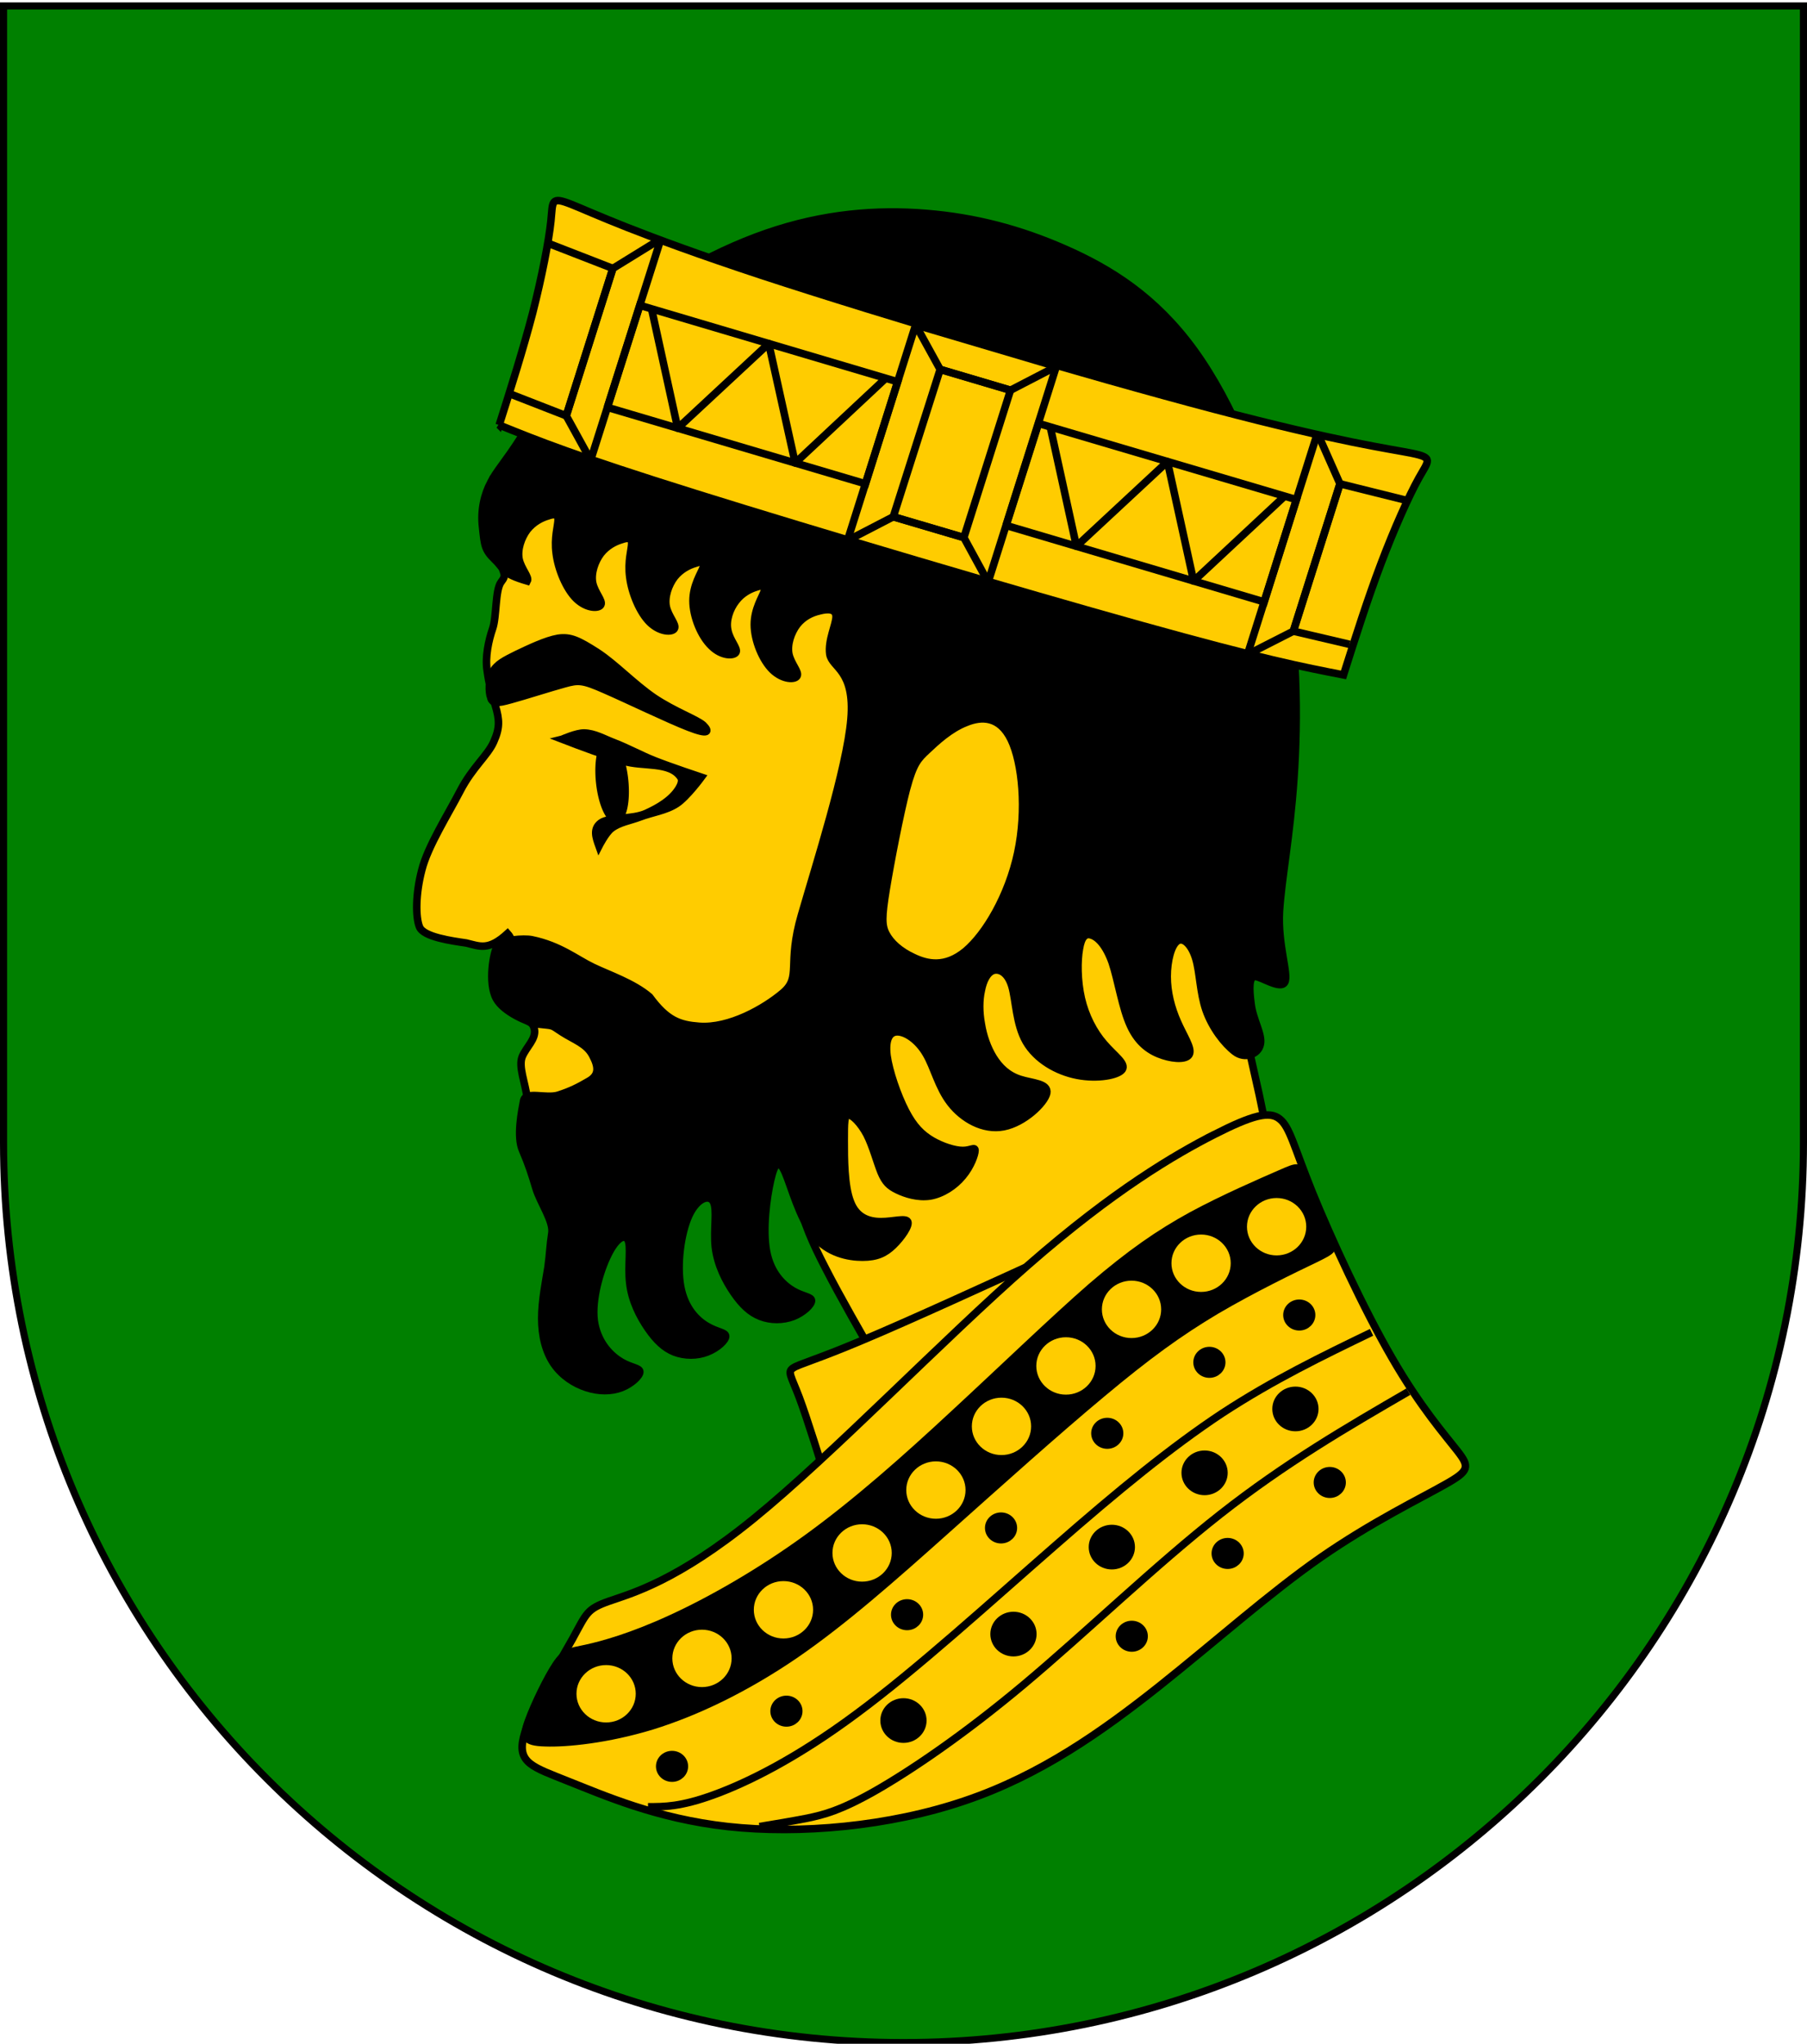 <?xml version="1.0" encoding="UTF-8" standalone="no"?>
<!-- Created with Inkscape (http://www.inkscape.org/) -->

<svg
   xmlns:dc="http://purl.org/dc/elements/1.1/"
   xmlns:cc="http://creativecommons.org/ns#"
   xmlns:rdf="http://www.w3.org/1999/02/22-rdf-syntax-ns#"
   xmlns:svg="http://www.w3.org/2000/svg"
   xmlns="http://www.w3.org/2000/svg"
   xmlns:xlink="http://www.w3.org/1999/xlink"
   xmlns:sodipodi="http://sodipodi.sourceforge.net/DTD/sodipodi-0.dtd"
   xmlns:inkscape="http://www.inkscape.org/namespaces/inkscape"
   version="1.1"
   width="763"
   height="863"
   id="svg2"
   inkscape:version="0.48.0 r9654"
   sodipodi:docname="Wappen_Junkertum_Raulsfeld.svg">
  <sodipodi:namedview
     pagecolor="#ffffff"
     bordercolor="#666666"
     borderopacity="1"
     objecttolerance="10"
     gridtolerance="10"
     guidetolerance="10"
     inkscape:pageopacity="0"
     inkscape:pageshadow="2"
     inkscape:window-width="1366"
     inkscape:window-height="706"
     id="namedview99"
     showgrid="false"
     inkscape:zoom="0.5"
     inkscape:cx="171.34004"
     inkscape:cy="384.08713"
     inkscape:window-x="-8"
     inkscape:window-y="-8"
     inkscape:window-maximized="1"
     inkscape:current-layer="svg2"
     showguides="true"
     inkscape:guide-bbox="true" />
  <defs
     id="defs4">
    <inkscape:perspective
       sodipodi:type="inkscape:persp3d"
       inkscape:vp_x="0 : 431.5 : 1"
       inkscape:vp_y="0 : 1000 : 0"
       inkscape:vp_z="763.00006 : 431.5 : 1"
       inkscape:persp3d-origin="381.50003 : 287.66667 : 1"
       id="perspective103" />
    <linearGradient
       x1="107.75"
       y1="191.963"
       x2="139.396"
       y2="166.385"
       id="linearGradient1800"
       xlink:href="#linearGradient1732"
       gradientUnits="userSpaceOnUse"
       gradientTransform="translate(-1.428571e-5,-5.714286e-5)" />
    <linearGradient
       x1="82.143"
       y1="264.167"
       x2="113.69"
       y2="258.413"
       id="linearGradient1590"
       xlink:href="#linearGradient1732"
       gradientUnits="userSpaceOnUse"
       gradientTransform="translate(-1.428571e-5,-5.714286e-5)" />
    <linearGradient
       x1="84.127"
       y1="260.595"
       x2="115.675"
       y2="257.619"
       id="linearGradient1598"
       xlink:href="#linearGradient1732"
       gradientUnits="userSpaceOnUse"
       gradientTransform="translate(-1.428571e-5,-5.714286e-5)" />
    <linearGradient
       x1="88.492"
       y1="297.103"
       x2="118.056"
       y2="280.635"
       id="linearGradient1606"
       xlink:href="#linearGradient1732"
       gradientUnits="userSpaceOnUse"
       gradientTransform="translate(-1.428571e-5,-5.714286e-5)" />
    <linearGradient
       x1="118.452"
       y1="312.778"
       x2="136.325"
       y2="294.722"
       id="linearGradient1614"
       xlink:href="#linearGradient1732"
       gradientUnits="userSpaceOnUse"
       gradientTransform="translate(-1.428571e-5,-5.714286e-5)" />
    <linearGradient
       x1="131.151"
       y1="395.317"
       x2="166.667"
       y2="415.357"
       id="linearGradient1622"
       xlink:href="#linearGradient1732"
       gradientUnits="userSpaceOnUse"
       gradientTransform="translate(-1.428571e-5,-5.714286e-5)" />
    <linearGradient
       x1="107.143"
       y1="225.278"
       x2="130.357"
       y2="242.341"
       id="linearGradient1582"
       xlink:href="#linearGradient1732"
       gradientUnits="userSpaceOnUse"
       gradientTransform="translate(-1.428571e-5,-5.714286e-5)" />
    <linearGradient
       x1="143.651"
       y1="488.968"
       x2="163.889"
       y2="454.048"
       id="linearGradient1642"
       xlink:href="#linearGradient1732"
       gradientUnits="userSpaceOnUse"
       gradientTransform="translate(-1.428571e-5,-5.714286e-5)" />
    <linearGradient
       x1="186.508"
       y1="491.746"
       x2="186.508"
       y2="458.413"
       id="linearGradient1650"
       xlink:href="#linearGradient1732"
       gradientUnits="userSpaceOnUse"
       gradientTransform="translate(-1.428571e-5,-5.714286e-5)" />
    <linearGradient
       x1="292.857"
       y1="493.73"
       x2="321.825"
       y2="513.175"
       id="linearGradient1658"
       xlink:href="#linearGradient1732"
       gradientUnits="userSpaceOnUse"
       gradientTransform="translate(-1.428571e-5,-5.714286e-5)" />
    <linearGradient
       x1="266.27"
       y1="534.206"
       x2="312.302"
       y2="534.603"
       id="linearGradient1666"
       xlink:href="#linearGradient1732"
       gradientUnits="userSpaceOnUse"
       gradientTransform="translate(-1.428571e-5,-5.714286e-5)" />
    <linearGradient
       x1="300"
       y1="566.746"
       x2="319.151"
       y2="547.595"
       id="linearGradient1674"
       xlink:href="#linearGradient1732"
       gradientUnits="userSpaceOnUse"
       gradientTransform="translate(-1.428571e-5,-5.714286e-5)" />
    <linearGradient
       x1="337.302"
       y1="571.111"
       x2="341.27"
       y2="546.905"
       id="linearGradient1682"
       xlink:href="#linearGradient1732"
       gradientUnits="userSpaceOnUse"
       gradientTransform="translate(-1.428571e-5,-5.714286e-5)" />
    <linearGradient
       x1="241.143"
       y1="51.421"
       x2="243.124"
       y2="48.303"
       id="linearGradient1397"
       xlink:href="#linearGradient1732"
       gradientUnits="userSpaceOnUse"
       gradientTransform="translate(75.923,47.102)" />
    <linearGradient
       id="linearGradient1732">
      <stop
         id="stop1734"
         style="stop-color:#ffffff;stop-opacity:1"
         offset="0" />
      <stop
         id="stop1736"
         style="stop-color:#ffffff;stop-opacity:1"
         offset="1" />
    </linearGradient>
    <linearGradient
       x1="177.338"
       y1="217.778"
       x2="211.83"
       y2="213.55"
       id="linearGradient1549"
       xlink:href="#linearGradient1732"
       gradientUnits="userSpaceOnUse"
       gradientTransform="translate(-1.428571e-5,-5.714286e-5)" />
    <linearGradient
       x1="124.585"
       y1="115.64"
       x2="157.2"
       y2="137.971"
       id="linearGradient1551"
       xlink:href="#linearGradient1732"
       gradientUnits="userSpaceOnUse"
       gradientTransform="translate(-1.428571e-5,-5.714286e-5)" />
    <linearGradient
       x1="87.547"
       y1="139.21"
       x2="124.361"
       y2="137.971"
       id="linearGradient1553"
       xlink:href="#linearGradient1732"
       gradientUnits="userSpaceOnUse"
       gradientTransform="translate(-1.428571e-5,-5.714286e-5)" />
    <linearGradient
       x1="112.239"
       y1="75.234"
       x2="137.605"
       y2="90.412"
       id="linearGradient1555"
       xlink:href="#linearGradient1732"
       gradientUnits="userSpaceOnUse"
       gradientTransform="translate(-1.428571e-5,-5.714286e-5)" />
    <linearGradient
       x1="179.583"
       y1="75.234"
       x2="193.021"
       y2="101.814"
       id="linearGradient1557"
       xlink:href="#linearGradient1732"
       gradientUnits="userSpaceOnUse"
       gradientTransform="translate(-1.428571e-5,-5.714286e-5)" />
    <linearGradient
       x1="270.496"
       y1="176.249"
       x2="296.929"
       y2="185.716"
       id="linearGradient1559"
       xlink:href="#linearGradient1732"
       gradientUnits="userSpaceOnUse"
       gradientTransform="translate(-1.428571e-5,-5.714286e-5)" />
    <linearGradient
       x1="94.281"
       y1="496.131"
       x2="124.137"
       y2="467.622"
       id="linearGradient1561"
       xlink:href="#linearGradient1732"
       gradientUnits="userSpaceOnUse"
       gradientTransform="translate(-1.428571e-5,-5.714286e-5)" />
    <linearGradient
       x1="171"
       y1="92.5"
       x2="180"
       y2="96.5"
       id="linearGradient2433"
       xlink:href="#linearGradient1732"
       gradientUnits="userSpaceOnUse" />
    <radialGradient
       cx="221.445"
       cy="226.331"
       r="300"
       fx="221.445"
       fy="226.331"
       id="radialGradient3163"
       xlink:href="#linearGradient2893"
       gradientUnits="userSpaceOnUse"
       gradientTransform="matrix(1.353,0,0,1.349,-77.629,-85.747)" />
    <linearGradient
       id="linearGradient2893">
      <stop
         id="stop2895"
         style="stop-color:#ffffff;stop-opacity:0.314"
         offset="0" />
      <stop
         id="stop2897"
         style="stop-color:#ffffff;stop-opacity:0.251"
         offset="0.19" />
      <stop
         id="stop2901"
         style="stop-color:#6b6b6b;stop-opacity:0.125"
         offset="0.6" />
      <stop
         id="stop2899"
         style="stop-color:#000000;stop-opacity:0.125"
         offset="1" />
    </linearGradient>
    <linearGradient
       id="linearGradient2027">
      <stop
         id="stop2029"
         style="stop-color:#ffffff;stop-opacity:0.314"
         offset="0" />
      <stop
         id="stop2031"
         style="stop-color:#ffffff;stop-opacity:0.251"
         offset="0.19" />
      <stop
         id="stop2033"
         style="stop-color:#6b6b6b;stop-opacity:0.125"
         offset="0.6" />
      <stop
         id="stop2035"
         style="stop-color:#000000;stop-opacity:0.125"
         offset="1" />
    </linearGradient>
    <linearGradient
       id="linearGradient2037">
      <stop
         id="stop2039"
         style="stop-color:#ffffff;stop-opacity:1"
         offset="0" />
      <stop
         id="stop2041"
         style="stop-color:#ffffff;stop-opacity:1"
         offset="0.229" />
      <stop
         id="stop2043"
         style="stop-color:#000000;stop-opacity:1"
         offset="1" />
    </linearGradient>
    <linearGradient
       id="linearGradient2045">
      <stop
         id="stop2047"
         style="stop-color:#fd0000;stop-opacity:1"
         offset="0" />
      <stop
         id="stop2049"
         style="stop-color:#e77275;stop-opacity:0.659"
         offset="0.5" />
      <stop
         id="stop2051"
         style="stop-color:#000000;stop-opacity:0.323"
         offset="1" />
    </linearGradient>
    <radialGradient
       cx="225.524"
       cy="218.901"
       r="300"
       fx="225.524"
       fy="218.901"
       id="radialGradient2053"
       xlink:href="#linearGradient2955"
       gradientUnits="userSpaceOnUse"
       gradientTransform="matrix(-4.167939e-4,2.183,-1.884,-3.599562e-4,615.597,-289.121)" />
    <polygon
       points="-0.951,-0.309 0.951,-0.309 -0.588,0.809 0,-1 0,-1 0.588,0.809 "
       transform="scale(53,53)"
       id="polygon2055" />
    <clipPath
       id="clipPath2057">
      <path
         d="m 0,-200 0,800 300,0 0,-800 -300,0 z"
         id="path2059" />
    </clipPath>
    <radialGradient
       cx="225.524"
       cy="218.901"
       r="300"
       fx="225.524"
       fy="218.901"
       id="radialGradient2061"
       xlink:href="#linearGradient2955"
       gradientUnits="userSpaceOnUse"
       gradientTransform="matrix(-4.167939e-4,2.183,-1.884,-3.599562e-4,615.597,-289.121)" />
    <radialGradient
       cx="225.524"
       cy="218.901"
       r="300"
       fx="225.524"
       fy="218.901"
       id="radialGradient2063"
       xlink:href="#linearGradient2955"
       gradientUnits="userSpaceOnUse"
       gradientTransform="matrix(0,1.749,-1.593,-1.049767e-7,551.788,-191.29)" />
    <radialGradient
       cx="225.524"
       cy="218.901"
       r="300"
       fx="225.524"
       fy="218.901"
       id="radialGradient2065"
       xlink:href="#linearGradient2955"
       gradientUnits="userSpaceOnUse"
       gradientTransform="matrix(0,1.386,-1.323,-5.741131e-8,-158.082,-109.541)" />
    <radialGradient
       cx="221.445"
       cy="226.331"
       r="300"
       fx="221.445"
       fy="226.331"
       id="radialGradient2067"
       xlink:href="#linearGradient2893-7"
       gradientUnits="userSpaceOnUse"
       gradientTransform="matrix(1.353,0,0,1.349,24.696,-10.282)" />
    <radialGradient
       cx="221.445"
       cy="226.331"
       r="300"
       fx="221.445"
       fy="226.331"
       id="radialGradient3163-8"
       xlink:href="#linearGradient2893-7"
       gradientUnits="userSpaceOnUse"
       gradientTransform="matrix(1.353,0,0,1.349,-77.629,-85.747)" />
    <radialGradient
       cx="225.524"
       cy="218.901"
       r="300"
       fx="225.524"
       fy="218.901"
       id="radialGradient2871"
       xlink:href="#linearGradient2955"
       gradientUnits="userSpaceOnUse"
       gradientTransform="matrix(0,1.386,-1.323,-5.741131e-8,-158.082,-109.541)" />
    <radialGradient
       cx="225.524"
       cy="218.901"
       r="300"
       fx="225.524"
       fy="218.901"
       id="radialGradient2865"
       xlink:href="#linearGradient2955"
       gradientUnits="userSpaceOnUse"
       gradientTransform="matrix(0,1.749,-1.593,-1.049767e-7,551.788,-191.29)" />
    <radialGradient
       cx="225.524"
       cy="218.901"
       r="300"
       fx="225.524"
       fy="218.901"
       id="radialGradient1911"
       xlink:href="#linearGradient2955"
       gradientUnits="userSpaceOnUse"
       gradientTransform="matrix(-4.167939e-4,2.183,-1.884,-3.599562e-4,615.597,-289.121)" />
    <clipPath
       id="clip">
      <path
         d="m 0,-200 0,800 300,0 0,-800 -300,0 z"
         id="path10" />
    </clipPath>
    <polygon
       points="-0.951,-0.309 0.951,-0.309 -0.588,0.809 0,-1 0,-1 0.588,0.809 "
       transform="scale(53,53)"
       id="star" />
    <radialGradient
       cx="225.524"
       cy="218.901"
       r="300"
       fx="225.524"
       fy="218.901"
       id="radialGradient2961"
       xlink:href="#linearGradient2955"
       gradientUnits="userSpaceOnUse"
       gradientTransform="matrix(-4.167939e-4,2.183,-1.884,-3.599562e-4,615.597,-289.121)" />
    <linearGradient
       id="linearGradient2955">
      <stop
         id="stop2867"
         style="stop-color:#fd0000;stop-opacity:1"
         offset="0" />
      <stop
         id="stop2873"
         style="stop-color:#e77275;stop-opacity:0.659"
         offset="0.5" />
      <stop
         id="stop2959"
         style="stop-color:#000000;stop-opacity:0.323"
         offset="1" />
    </linearGradient>
    <linearGradient
       id="linearGradient2885">
      <stop
         id="stop2887"
         style="stop-color:#ffffff;stop-opacity:1"
         offset="0" />
      <stop
         id="stop2891"
         style="stop-color:#ffffff;stop-opacity:1"
         offset="0.229" />
      <stop
         id="stop2889"
         style="stop-color:#000000;stop-opacity:1"
         offset="1" />
    </linearGradient>
    <linearGradient
       id="linearGradient2893-7">
      <stop
         id="stop2895-4"
         style="stop-color:#ffffff;stop-opacity:0.314"
         offset="0" />
      <stop
         id="stop2897-0"
         style="stop-color:#ffffff;stop-opacity:0.251"
         offset="0.19" />
      <stop
         id="stop2901-9"
         style="stop-color:#6b6b6b;stop-opacity:0.125"
         offset="0.6" />
      <stop
         id="stop2899-4"
         style="stop-color:#000000;stop-opacity:0.125"
         offset="1" />
    </linearGradient>
    <linearGradient
       id="linearGradient2893-74">
      <stop
         id="stop2895-0"
         style="stop-color:#ffffff;stop-opacity:0.314"
         offset="0" />
      <stop
         id="stop2897-9"
         style="stop-color:#ffffff;stop-opacity:0.251"
         offset="0.19" />
      <stop
         id="stop2901-4"
         style="stop-color:#6b6b6b;stop-opacity:0.125"
         offset="0.6" />
      <stop
         id="stop2899-8"
         style="stop-color:#000000;stop-opacity:0.125"
         offset="1" />
    </linearGradient>
    <style
       id="style2995"
       type="text/css">
  .Rand1 { stroke: #202020; stroke-width:15; }
  .Rand2 { stroke: #202020; stroke-width:30; }
  .Rand6 { stroke: #202020; stroke-width:90; }
  .Rand2R { stroke: #202020; stroke-width:30; stroke-linejoin:round; }
  .Schwarz { fill: #000000; }
  .Blau { fill: #0000ff; }
  .Gold { fill: #ffef00; }
  </style>
    <clipPath
       id="clippath">
      <path
         id="path2993"
         d="M360,4140 A3240,3240 0.0 0 0 6840,4140 L6840,270 L360,270 L360,4140 Z" />
    </clipPath>
    <inkscape:perspective
       id="perspective3057"
       inkscape:persp3d-origin="219 : 160 : 1"
       inkscape:vp_z="438 : 240 : 1"
       inkscape:vp_y="0 : 1000 : 0"
       inkscape:vp_x="0 : 240 : 1"
       sodipodi:type="inkscape:persp3d" />
    <inkscape:perspective
       id="perspective3289"
       inkscape:persp3d-origin="0.5 : 0.33333333 : 1"
       inkscape:vp_z="1 : 0.5 : 1"
       inkscape:vp_y="0 : 1000 : 0"
       inkscape:vp_x="0 : 0.5 : 1"
       sodipodi:type="inkscape:persp3d" />
    <inkscape:perspective
       id="perspective3114"
       inkscape:persp3d-origin="0.5 : 0.33333333 : 1"
       inkscape:vp_z="1 : 0.5 : 1"
       inkscape:vp_y="0 : 1000 : 0"
       inkscape:vp_x="0 : 0.5 : 1"
       sodipodi:type="inkscape:persp3d" />
    <inkscape:perspective
       id="perspective3114-7"
       inkscape:persp3d-origin="0.5 : 0.33333333 : 1"
       inkscape:vp_z="1 : 0.5 : 1"
       inkscape:vp_y="0 : 1000 : 0"
       inkscape:vp_x="0 : 0.5 : 1"
       sodipodi:type="inkscape:persp3d" />
    <inkscape:perspective
       id="perspective3114-0"
       inkscape:persp3d-origin="0.5 : 0.33333333 : 1"
       inkscape:vp_z="1 : 0.5 : 1"
       inkscape:vp_y="0 : 1000 : 0"
       inkscape:vp_x="0 : 0.5 : 1"
       sodipodi:type="inkscape:persp3d" />
    <inkscape:perspective
       id="perspective3114-4"
       inkscape:persp3d-origin="0.5 : 0.33333333 : 1"
       inkscape:vp_z="1 : 0.5 : 1"
       inkscape:vp_y="0 : 1000 : 0"
       inkscape:vp_x="0 : 0.5 : 1"
       sodipodi:type="inkscape:persp3d" />
    <inkscape:perspective
       id="perspective3114-8"
       inkscape:persp3d-origin="0.5 : 0.33333333 : 1"
       inkscape:vp_z="1 : 0.5 : 1"
       inkscape:vp_y="0 : 1000 : 0"
       inkscape:vp_x="0 : 0.5 : 1"
       sodipodi:type="inkscape:persp3d" />
    <inkscape:perspective
       id="perspective3114-45"
       inkscape:persp3d-origin="0.5 : 0.33333333 : 1"
       inkscape:vp_z="1 : 0.5 : 1"
       inkscape:vp_y="0 : 1000 : 0"
       inkscape:vp_x="0 : 0.5 : 1"
       sodipodi:type="inkscape:persp3d" />
    <inkscape:perspective
       id="perspective3114-1"
       inkscape:persp3d-origin="0.5 : 0.33333333 : 1"
       inkscape:vp_z="1 : 0.5 : 1"
       inkscape:vp_y="0 : 1000 : 0"
       inkscape:vp_x="0 : 0.5 : 1"
       sodipodi:type="inkscape:persp3d" />
    <inkscape:perspective
       id="perspective3114-11"
       inkscape:persp3d-origin="0.5 : 0.33333333 : 1"
       inkscape:vp_z="1 : 0.5 : 1"
       inkscape:vp_y="0 : 1000 : 0"
       inkscape:vp_x="0 : 0.5 : 1"
       sodipodi:type="inkscape:persp3d" />
    <inkscape:perspective
       id="perspective3114-76"
       inkscape:persp3d-origin="0.5 : 0.33333333 : 1"
       inkscape:vp_z="1 : 0.5 : 1"
       inkscape:vp_y="0 : 1000 : 0"
       inkscape:vp_x="0 : 0.5 : 1"
       sodipodi:type="inkscape:persp3d" />
    <inkscape:perspective
       id="perspective3980"
       inkscape:persp3d-origin="0.5 : 0.33333333 : 1"
       inkscape:vp_z="1 : 0.5 : 1"
       inkscape:vp_y="0 : 1000 : 0"
       inkscape:vp_x="0 : 0.5 : 1"
       sodipodi:type="inkscape:persp3d" />
    <inkscape:perspective
       id="perspective3980-3"
       inkscape:persp3d-origin="0.5 : 0.33333333 : 1"
       inkscape:vp_z="1 : 0.5 : 1"
       inkscape:vp_y="0 : 1000 : 0"
       inkscape:vp_x="0 : 0.5 : 1"
       sodipodi:type="inkscape:persp3d" />
    <inkscape:perspective
       id="perspective3980-1"
       inkscape:persp3d-origin="0.5 : 0.33333333 : 1"
       inkscape:vp_z="1 : 0.5 : 1"
       inkscape:vp_y="0 : 1000 : 0"
       inkscape:vp_x="0 : 0.5 : 1"
       sodipodi:type="inkscape:persp3d" />
    <inkscape:perspective
       id="perspective3980-8"
       inkscape:persp3d-origin="0.5 : 0.33333333 : 1"
       inkscape:vp_z="1 : 0.5 : 1"
       inkscape:vp_y="0 : 1000 : 0"
       inkscape:vp_x="0 : 0.5 : 1"
       sodipodi:type="inkscape:persp3d" />
  </defs>
  <g
     transform="translate(-537.854,38.854)"
     id="layer4"
     style="display:inline;stroke-width:3;stroke-miterlimit:4;stroke-dasharray:none;stroke:#000000;stroke-opacity:1" />
  <g
     transform="translate(-1692.639,-716.663)"
     id="layer4-4"
     style="stroke-width:3;stroke-miterlimit:4;stroke-dasharray:none;stroke:#000000;stroke-opacity:1">
    <g
       transform="translate(29.915,-1710.963)"
       id="g2119"
       style="stroke-width:3;stroke-miterlimit:4;stroke-dasharray:none;stroke:#000000;stroke-opacity:1">
      <g
         transform="translate(-1361.835,-74.826)"
         id="g11024"
         style="stroke-width:3;stroke-miterlimit:4;stroke-dasharray:none;stroke:#000000;stroke-opacity:1" />
    </g>
  </g>
  <path
     d="m 1.5,2.51 0,480 c 0,209.868 170.132,380 380,380 209.868,0 380,-170.132 380,-380 l 0,-480 -760,0 z"
     id="path2850"
     style="fill:#008000;fill-opacity:1;stroke:#000000;stroke-width:3;stroke-miterlimit:4;stroke-opacity:1;stroke-dasharray:none"
     inkscape:connector-curvature="0" />
  <path
     d="m 372.009,577.617 c -8.631,-15.026 -17.261,-30.053 -23.245,-41.74 -6.099,-11.687 -9.551,-20.035 -11.277,-28.383 -1.726,-8.348 -1.726,-16.696 0,-23.374 1.726,-6.678 5.178,-11.687 0,-11.687 -5.178,0 -18.987,5.009 -30.15,7.458 -11.277,2.56 -19.908,2.56 -29.459,5.12 -9.436,2.449 -19.793,7.458 -28.423,9.127 -8.631,1.67 -15.535,0 -19.908,-5.009 -4.258,-5.009 -5.984,-18.515 -6.905,-25.194 -0.805,-6.678 -3.853,-13.53 -2.127,-17.759 1.726,-4.118 5.94,-7.458 5.135,-11.576 -0.921,-4.23 -3.813,-2.238 -4.619,-6.356 -0.921,-4.23 -7.539,-8.381 -7.525,-17.3 -4.418,-5.768 6.605,-10.216 0.801,-16.745 -8.115,7.407 -11.659,5.363 -17.442,3.992 -6.099,-0.89 -17.991,-2.514 -19.717,-6.744 -1.726,-4.118 -1.678,-14.09 0.968,-24.107 2.532,-10.018 11.019,-23.328 16.197,-33.346 5.178,-10.018 11.63,-14.969 14.162,-20.757 2.647,-5.899 2.444,-9.238 0.718,-15.138 -1.726,-5.788 -2.69,-8.978 -3.496,-14.877 -0.921,-5.788 0.603,-12.812 2.329,-17.821 1.726,-5.009 1.025,-16.279 3.556,-19.618 2.647,-3.339 0.813,-3.339 -0.108,-8.348 -0.805,-5.009 3.456,-10.435 4.262,-18.004 0.921,-7.458 6.099,-12.466 13.003,-17.475 6.904,-5.009 15.535,-10.018 41.427,-15.026 25.892,-5.009 69.044,-10.018 113.923,-0.89 44.879,9.238 91.484,32.613 116.57,51.869 24.971,19.145 28.423,34.171 28.423,49.198 0,15.026 -3.452,30.053 -6.099,49.198 -2.532,19.256 -4.258,42.631 -2.532,64.335 1.726,21.705 6.904,41.74 11.277,61.775 4.258,20.035 7.71,40.071 11.162,60.106"
     class="Gold Rand2"
     id="kopf-1"
     style="fill:#ffcc00;stroke:#000000;stroke-width:3.179;stroke-miterlimit:4;stroke-opacity:1;stroke-dasharray:none"
     sodipodi:nodetypes="ccsssccsccccccccccscccscccssccscscc"
     inkscape:connector-curvature="0" />
  <path
     d="m 449.684,527.528 c -32.796,15.026 -65.592,30.053 -85.5,38.401 -19.793,8.348 -26.697,10.018 -29.229,11.687 -2.647,1.67 -0.921,3.339 2.532,12.466 3.452,9.239 8.631,25.935 13.809,42.631"
     class="Gold Rand2"
     id="kragen-1"
     style="fill:#ffcc00;stroke:#000000;stroke-width:3.179;stroke-miterlimit:4;stroke-opacity:1;stroke-dasharray:none"
     inkscape:connector-curvature="0" />
  <path
     d="m 512.629,479.11 c -16.341,8.348 -42.232,23.374 -78.481,55.097 -36.248,31.723 -82.853,80.141 -115.65,106.855 -32.796,26.714 -51.783,31.722 -61.334,35.062 -9.436,3.339 -9.436,5.009 -15.42,15.917 -6.099,10.797 -18.182,30.832 -20.713,41.629 -2.647,10.908 4.258,12.578 18.872,18.477 14.73,5.788 37.169,15.806 67.433,19.145 30.15,3.339 68.124,0 100.115,-10.908 31.876,-10.797 57.767,-29.162 81.933,-48.307 24.166,-19.256 46.605,-39.291 68.124,-54.318 21.634,-15.026 42.347,-25.044 52.704,-30.943 10.357,-5.788 10.357,-7.458 5.178,-14.136 -5.178,-6.678 -15.535,-18.366 -27.618,-39.291 -12.083,-20.814 -25.892,-50.867 -33.717,-70.123 -7.71,-19.145 -9.436,-27.493 -13.809,-30.832 -4.258,-3.339 -11.162,-1.67 -27.618,6.678 z"
     class="Gold Rand2"
     id="mantel-1"
     style="fill:#ffcc00;stroke:#000000;stroke-width:3.179;stroke-miterlimit:4;stroke-opacity:1;stroke-dasharray:none"
     inkscape:connector-curvature="0" />
  <path
     d="m 207.223,203.625 c -2.647,5.009 -4.373,11.687 -3.452,19.145 0.806,7.569 0.901,9.423 5.159,13.542 4.373,4.23 2.838,5.853 13.713,9.054 0.921,-1.67 -2.531,-5.009 -3.452,-9.238 -0.805,-4.118 0.921,-9.127 3.452,-12.466 2.647,-3.339 6.099,-5.009 8.746,-5.788 2.532,-0.89 4.258,-0.89 4.258,1.558 0,2.56 -1.726,7.569 -0.806,14.247 0.806,6.678 4.258,15.026 8.516,19.145 4.373,4.23 9.551,4.23 10.357,2.56 0.921,-1.67 -2.532,-5.009 -3.452,-9.238 -0.806,-4.118 0.921,-9.127 3.452,-12.466 2.647,-3.339 6.099,-5.009 8.746,-5.788 2.532,-0.89 4.258,-0.89 4.258,1.558 0,2.56 -1.726,7.569 -0.806,14.247 0.806,6.678 4.258,15.026 8.516,19.145 4.373,4.23 9.551,4.23 10.357,2.56 0.921,-1.67 -2.532,-5.009 -3.452,-9.238 -0.806,-4.118 0.921,-9.127 3.452,-12.466 2.647,-3.339 6.099,-5.009 8.746,-5.788 2.532,-0.89 4.258,-0.89 3.452,1.558 -0.921,2.56 -4.373,7.569 -4.373,14.247 0,6.678 3.452,15.026 7.825,19.145 4.258,4.23 9.436,4.23 10.357,2.56 0.805,-1.67 -2.647,-5.009 -3.452,-9.238 -0.921,-4.118 0.806,-9.127 3.452,-12.466 2.531,-3.339 5.984,-5.009 8.515,-5.788 2.647,-0.89 4.373,-0.89 3.452,1.558 -0.805,2.56 -4.258,7.569 -4.258,14.247 0,6.678 3.452,15.026 7.71,19.145 4.373,4.23 9.551,4.23 10.357,2.56 0.921,-1.67 -2.532,-5.009 -3.452,-9.238 -0.806,-4.118 0.921,-9.127 3.452,-12.466 2.647,-3.339 6.099,-5.009 9.551,-5.788 3.452,-0.89 6.904,-0.89 6.904,2.449 0,3.339 -3.452,10.018 -2.647,15.806 0.921,5.899 10.67,6.487 8.944,27.412 -1.726,20.814 -14.928,61.967 -20.912,82.782 -6.099,20.926 0.021,26.045 -7.689,32.723 -7.825,6.678 -22.761,15.223 -35.545,14.243 -8.152,-0.625 -13.505,-2.324 -20.904,-12.42 -6.904,-5.899 -17.213,-9.285 -24.118,-12.624 -6.904,-3.339 -13.761,-9.067 -25.605,-11.503 -3.377,-0.694 -12.757,0.029 -14.457,2.495 -1.753,2.543 -4.127,15.741 -0.548,22.333 3.134,5.772 13.463,9.939 16.915,10.718 8.023,0.89 5.738,0.154 10.916,3.493 5.178,3.339 10.357,4.859 12.888,9.868 2.647,5.009 2.647,8.348 -1.611,10.797 -4.373,2.56 -7.67,4.23 -12.849,5.899 -5.178,1.67 -13.761,-1.819 -14.682,2.299 -0.805,4.23 -3.091,15.33 -0.444,21.118 2.532,5.899 3.901,10.171 5.627,15.959 1.726,5.899 7.619,14.052 6.698,19.06 -0.806,5.009 -0.806,8.348 -1.611,14.247 -0.921,5.788 -2.647,14.136 -2.647,21.594 0,7.569 1.726,14.247 5.178,19.256 3.452,5.009 8.631,8.348 13.809,10.018 5.178,1.67 10.357,1.67 14.73,0 4.258,-1.67 7.71,-5.009 7.71,-6.678 0,-1.67 -3.452,-1.67 -7.71,-4.118 -4.373,-2.56 -9.551,-7.569 -11.277,-15.917 -1.726,-8.348 1.524,-20.772 4.976,-28.23 3.452,-7.569 7.107,-10.171 8.833,-7.722 1.726,2.56 0,10.908 0.921,18.477 0.806,7.458 4.258,14.136 7.71,19.145 3.452,5.009 6.904,8.348 11.162,10.018 4.373,1.67 9.551,1.67 13.809,0 4.373,-1.67 7.825,-5.009 7.825,-6.678 0,-1.67 -3.452,-1.67 -7.825,-4.23 -4.258,-2.449 -9.436,-7.458 -11.162,-16.696 -1.726,-9.127 0,-22.484 3.452,-30.053 3.452,-7.458 8.631,-9.127 10.357,-5.788 1.726,3.339 0,11.687 0.806,19.145 0.921,7.569 4.373,14.247 7.825,19.256 3.452,5.009 6.904,8.348 11.277,10.018 4.258,1.67 9.436,1.67 13.809,0 4.258,-1.67 7.71,-5.009 7.71,-6.678 0,-1.67 -3.452,-1.67 -7.71,-4.118 -4.373,-2.56 -9.551,-7.569 -11.277,-16.696 -1.726,-9.238 0,-22.595 1.726,-30.053 1.726,-7.569 3.452,-9.238 6.099,-3.339 2.532,5.788 5.984,19.145 11.968,26.714 6.099,7.458 14.73,9.127 20.713,9.127 6.099,0 9.551,-1.67 13.003,-5.009 3.452,-3.339 6.904,-8.348 6.099,-10.018 -0.921,-1.67 -6.099,0 -11.277,0 -5.178,0 -10.357,-1.67 -12.888,-8.348 -2.647,-6.678 -2.647,-18.366 -2.647,-25.823 0,-7.569 0,-10.908 1.726,-10.908 1.726,0 5.178,3.339 7.825,8.348 2.532,5.009 4.258,11.687 5.984,15.917 1.726,4.118 3.452,5.788 6.904,7.458 3.452,1.67 8.631,3.339 13.809,2.56 5.178,-0.89 10.357,-4.23 13.809,-8.459 3.452,-4.118 5.178,-9.127 5.178,-10.797 0,-1.67 -1.726,0 -5.178,0 -3.452,0 -8.631,-1.67 -12.888,-4.118 -4.373,-2.56 -7.825,-5.899 -11.277,-12.578 -3.452,-6.678 -6.904,-16.696 -7.825,-23.374 -0.806,-6.678 0.921,-10.018 4.373,-10.018 3.452,0 8.631,3.339 12.083,9.238 3.452,5.788 5.178,14.136 10.357,20.814 5.178,6.678 13.809,11.687 22.439,10.018 8.631,-1.67 17.261,-10.018 18.182,-14.136 0.806,-4.23 -6.099,-4.23 -11.277,-5.899 -5.178,-1.67 -8.631,-5.009 -11.277,-9.238 -2.532,-4.118 -4.258,-9.127 -5.063,-14.136 -0.921,-5.009 -0.921,-10.018 0,-14.136 0.805,-4.23 2.532,-7.569 5.063,-8.459 2.647,-0.779 6.099,0.89 7.825,6.678 1.726,5.899 1.726,15.917 5.984,23.374 4.373,7.569 13.003,12.578 21.634,14.247 8.631,1.67 17.261,0 18.987,-2.449 1.726,-2.56 -3.452,-5.899 -7.71,-10.908 -4.373,-5.009 -7.825,-11.687 -9.551,-19.145 -1.726,-7.569 -1.726,-15.917 -0.805,-20.926 0.805,-5.009 2.532,-6.678 5.063,-5.788 2.647,0.779 6.099,4.118 8.746,11.576 2.532,7.569 4.258,19.256 7.71,26.714 3.452,7.569 8.631,10.908 13.809,12.578 5.178,1.67 10.357,1.67 11.162,-0.779 0.921,-2.56 -2.531,-7.569 -5.063,-13.357 -2.647,-5.899 -4.373,-12.578 -4.373,-19.256 0,-6.678 1.726,-13.357 4.373,-15.026 2.532,-1.67 5.984,1.67 7.71,7.569 1.726,5.788 1.726,14.136 4.258,21.594 2.647,7.569 7.825,14.247 12.198,17.587 4.258,3.339 9.996,1.128 10.801,-3.101 0.921,-4.118 -3.091,-10.256 -3.897,-16.934 -0.921,-6.678 -0.921,-11.687 1.611,-11.687 2.647,0 10.873,5.746 12.599,2.407 1.726,-3.339 -3.047,-15.763 -2.242,-29.899 0.921,-14.247 4.373,-30.943 6.099,-55.987 1.726,-25.044 1.726,-58.436 -5.178,-91.828 -6.904,-33.392 -20.713,-66.784 -37.054,-89.268 -16.456,-22.595 -35.443,-34.283 -54.43,-42.631 -18.987,-8.348 -37.974,-13.357 -58.688,-15.026 -20.713,-1.67 -43.153,0 -67.318,8.348 -24.166,8.348 -50.057,23.374 -68.124,40.071 -18.182,16.696 -28.538,35.062 -35.443,45.97 -6.905,10.797 -10.357,14.136 -12.888,19.145 z"
     class="Schwarz Rand2"
     id="haar-1"
     style="fill:#000000;stroke:#000000;stroke-width:3.179;stroke-miterlimit:4;stroke-opacity:1;stroke-dasharray:none"
     sodipodi:nodetypes="ccsccccscsccccscscccccsccccccssccccsccccacsssacsccscccccssscscscccsccscccscsccscccccsscscssccsccsscscscsscsccccccscccccccsccsccccccsscsscsssccc"
     inkscape:connector-curvature="0" />
  <path
     d="m 207.223,294.674 c 0.805,2.449 2.531,2.449 8.515,0.779 6.099,-1.67 16.456,-5.009 22.554,-6.678 5.984,-1.67 7.71,-1.67 17.261,2.56 9.436,4.118 26.697,12.466 35.328,15.806 8.631,3.339 8.631,1.67 6.099,-0.89 -2.647,-2.449 -12.135,-5.788 -20.765,-11.576 -8.631,-5.899 -16.404,-14.247 -24.114,-19.256 -7.825,-5.009 -11.277,-6.678 -16.456,-5.899 -5.178,0.89 -12.083,4.23 -17.261,6.678 -5.178,2.56 -8.631,4.23 -10.357,7.569 -1.726,3.339 -1.726,8.348 -0.805,10.908 z"
     class="Schwarz Rand2"
     id="haar-2"
     style="fill:#000000;stroke:#000000;stroke-width:3.179;stroke-miterlimit:4;stroke-opacity:1;stroke-dasharray:none"
     inkscape:connector-curvature="0"
     sodipodi:nodetypes="ccccscccccsc" />
  <path
     d="m 382.646,332.966 c -2.824,10.86 -6.675,30.77 -8.6,42.475 -1.925,11.825 -1.925,15.446 0,19.066 1.925,3.62 5.776,7.24 11.553,9.895 5.776,2.775 13.478,4.585 22.207,-2.655 8.6,-7.24 18.227,-23.53 22.078,-41.631 3.851,-18.1 1.926,-38.011 -2.824,-47.905 -4.878,-10.015 -12.58,-10.015 -19.254,-7.24 -6.803,2.655 -12.579,8.085 -16.43,11.705 -3.851,3.62 -5.776,5.43 -8.729,16.29 z"
     class="Gold Rand2"
     id="ohr-1"
     style="fill:#ffcc00;stroke:#000000;stroke-width:3.496;stroke-miterlimit:4;stroke-opacity:1;stroke-dasharray:none"
     inkscape:connector-curvature="0" />
  <path
     d="m 263.873,329.768 a 16.338,5.386 83.95 0 0 -10.81,0.17 16.338,5.386 83.95 0 0 10.81,-0.17 z"
     class="Rand2"
     id="auge-1"
     style="fill:#000000;stroke:#000000;stroke-width:2.922;stroke-miterlimit:4;stroke-opacity:1;stroke-dasharray:none"
     inkscape:connector-curvature="0" />
  <path
     d="m 237.372,312.149 c 8.631,3.339 17.16,6.44 25.892,9.238 7.978,2.557 19.737,-0.004 24.185,6.893 0.866,1.343 0.011,3.322 -0.825,4.683 -2.982,4.85 -8.479,8.061 -13.757,10.466 -5.899,2.689 -15.664,1.518 -19.116,4.022 -3.452,2.504 -2.147,6.14 -0.843,9.776 0,0 2.785,-5.477 5.157,-7.348 3.393,-2.675 8.06,-3.311 12.13,-4.87 5.155,-1.975 10.985,-2.656 15.564,-5.682 4.267,-2.82 10.374,-11.145 10.374,-11.145 0,0 -13.426,-4.471 -19.986,-7.087 -5.744,-2.29 -11.16,-5.317 -16.938,-7.524 -4.114,-1.571 -8.166,-3.983 -12.588,-4.059 -3.213,-0.055 -9.247,2.635 -9.247,2.635 z"
     class="Rand2"
     id="linie-1"
     style="fill:#000000;stroke:#000000;stroke-width:3.179;stroke-miterlimit:4;stroke-opacity:1;stroke-dasharray:none"
     sodipodi:nodetypes="caaaascaaacaaac"
     inkscape:connector-curvature="0" />
  <path
     d="m 210.79,179.472 c 15.995,6.493 31.991,12.986 82.968,28.921 50.863,15.936 136.708,41.314 188.127,55.653 51.42,14.341 68.412,17.642 85.405,20.945 5.063,-15.954 10.127,-31.908 15.765,-46.824 5.639,-14.915 11.853,-28.791 16.033,-36.286 4.182,-7.494 6.329,-8.607 -3.01,-10.5 -9.341,-1.892 -30.169,-4.564 -83.486,-18.607 C 459.273,158.732 373.467,133.316 321.165,116.138 268.864,98.849 250.068,89.795 241.284,86.308 c -8.899,-3.487 -7.787,-1.41 -8.668,7.049 -0.883,8.459 -3.759,23.301 -7.672,38.717 -4.028,15.416 -9.091,31.406 -14.154,47.398 z"
     class="Gold Rand2"
     id="krone-1"
     style="fill:#ffcc00;stroke:#000000;stroke-width:3.179;stroke-miterlimit:4;stroke-opacity:1;stroke-dasharray:none"
     inkscape:connector-curvature="0" />
  <path
     d="m 386.623,137.175 10.357,18.811 29.689,8.793 19.333,-10.018"
     class="Rand1"
     id="klinie2-1"
     style="fill:none;stroke:#000000;stroke-width:3.179;stroke-miterlimit:4;stroke-opacity:1;stroke-dasharray:none"
     inkscape:connector-curvature="0" />
  <path
     d="m 357.855,228.224 19.332,-10.018 29.804,8.793 10.241,18.811"
     class="Rand1"
     id="klinie2-2"
     style="fill:none;stroke:#000000;stroke-width:3.179;stroke-miterlimit:4;stroke-opacity:1;stroke-dasharray:none"
     inkscape:connector-curvature="0" />
  <path
     d="m 278.799,101 -20.023,12.355 -19.678,62.221 10.357,18.811"
     class="Rand1"
     id="klinie2-3"
     style="fill:none;stroke:#000000;stroke-width:3.179;stroke-miterlimit:4;stroke-opacity:1;stroke-dasharray:none"
     inkscape:connector-curvature="0" />
  <path
     d="m 556.473,183.256 9.321,21.037 -19.678,62.221 -19.448,9.906"
     class="Rand1"
     id="klinie2-4"
     style="fill:none;stroke:#000000;stroke-width:3.179;stroke-miterlimit:4;stroke-opacity:1;stroke-dasharray:none"
     inkscape:connector-curvature="0" />
  <path
     d="m 424.828,221.88 108.975,32.279 13.579,-43.187 -108.86,-32.168 -13.694,43.076 z"
     class="Rand2"
     id="klinie1-1"
     style="fill:none;stroke:#000000;stroke-width:3.179;stroke-miterlimit:4;stroke-opacity:1;stroke-dasharray:none"
     inkscape:connector-curvature="0" />
  <path
     d="m 357.855,228.224 59.378,17.587 28.769,-91.049 -59.378,-17.587 -28.768,91.049 z"
     class="Rand2"
     id="klinie1-2"
     style="fill:none;stroke:#000000;stroke-width:3.179;stroke-miterlimit:4;stroke-opacity:1;stroke-dasharray:none"
     inkscape:connector-curvature="0" />
  <path
     d="m 279.259,100.221 -30.38,95.724"
     class="Rand2"
     id="klinie1-3"
     style="fill:none;stroke:#000000;stroke-width:3.179;stroke-miterlimit:4;stroke-opacity:1;stroke-dasharray:none"
     inkscape:connector-curvature="0" />
  <path
     d="m 556.473,182.254 -30.264,95.835"
     class="Rand2"
     id="klinie1-4"
     style="fill:none;stroke:#000000;stroke-width:3.179;stroke-miterlimit:4;stroke-opacity:1;stroke-dasharray:none"
     inkscape:connector-curvature="0" />
  <path
     d="m 377.187,218.206 29.804,8.793 19.678,-62.221 -29.689,-8.793 -19.793,62.221 z"
     class="Rand2"
     id="klinie1-5"
     style="fill:none;stroke:#000000;stroke-width:3.179;stroke-miterlimit:4;stroke-opacity:1;stroke-dasharray:none"
     inkscape:connector-curvature="0" />
  <path
     d="m 214.817,166.115 24.281,9.461 19.678,-62.221 -27.503,-10.685"
     class="Rand2"
     id="klinie1-6"
     style="fill:none;stroke:#000000;stroke-width:3.179;stroke-miterlimit:4;stroke-opacity:1;stroke-dasharray:none"
     inkscape:connector-curvature="0" />
  <path
     d="m 569.821,272.079 -23.705,-5.565 19.678,-62.221 27.733,6.901"
     class="Rand2"
     id="klinie1-7"
     style="fill:none;stroke:#000000;stroke-width:3.179;stroke-miterlimit:4;stroke-opacity:1;stroke-dasharray:none"
     inkscape:connector-curvature="0" />
  <path
     d="m 256.474,172.014 108.975,32.279 13.579,-43.076 -108.86,-32.279 -13.694,43.076 z"
     class="Rand2"
     id="klinie1-8"
     style="fill:none;stroke:#000000;stroke-width:3.179;stroke-miterlimit:4;stroke-opacity:1;stroke-dasharray:none"
     inkscape:connector-curvature="0" />
  <path
     d="m 275.116,130.385 11.047,50.422 38.435,-35.73 11.162,50.422 38.32,-35.841"
     class="Rand2R"
     id="klinie3-1"
     style="fill:none;stroke:#000000;stroke-width:3.179;stroke-linejoin:round;stroke-miterlimit:4;stroke-opacity:1;stroke-dasharray:none"
     inkscape:connector-curvature="0" />
  <path
     d="m 443.47,180.251 11.047,50.422 38.435,-35.73 11.047,50.422 38.435,-35.841"
     class="Rand2R"
     id="klinie3-2"
     style="fill:none;stroke:#000000;stroke-width:3.179;stroke-linejoin:round;stroke-miterlimit:4;stroke-opacity:1;stroke-dasharray:none"
     inkscape:connector-curvature="0" />
  <path
     d="m 273.62,762.943 c 6.904,0 13.809,0 27.618,-5.009 13.809,-5.009 34.522,-15.026 60.414,-34.283 25.892,-19.145 56.962,-47.528 83.774,-70.903 26.697,-23.374 49.137,-41.74 70.656,-55.987 21.634,-14.136 42.347,-24.154 63.061,-34.171"
     class="Rand2"
     id="mlinie-1"
     style="fill:none;stroke:#000000;stroke-width:3.179;stroke-miterlimit:4;stroke-opacity:1;stroke-dasharray:none"
     inkscape:connector-curvature="0" />
  <path
     d="m 320.686,771.291 c 6.751,-1.113 13.502,-2.226 20.33,-3.562 6.827,-1.447 13.732,-3.117 28.461,-11.465 14.614,-8.348 37.054,-23.374 62.946,-45.079 25.892,-21.705 55.235,-50.088 82.853,-71.793 27.618,-21.705 53.51,-36.731 79.401,-51.758"
     class="Rand2"
     id="mlinie-2"
     style="fill:none;stroke:#000000;stroke-width:3.179;stroke-miterlimit:4;stroke-opacity:1;stroke-dasharray:none"
     inkscape:connector-curvature="0" />
  <path
     d="m 551.275,497.791 c -2.589,-5.844 -2.895,-5.583 -10.817,-2.115 -7.921,3.469 -23.456,10.148 -37.264,17.605 -13.809,7.569 -25.892,15.917 -42.347,30.053 -16.34,14.247 -37.054,34.283 -57.767,53.427 -20.713,19.256 -41.427,37.622 -62.14,52.648 -20.713,15.026 -41.427,26.714 -57.767,34.171 -16.456,7.569 -28.538,10.908 -35.578,12.447 -7.038,1.54 -9.033,1.28 -12.773,6.845 -3.74,5.565 -9.224,16.956 -11.68,23.764 -2.455,6.809 -1.879,9.035 7.097,9.257 8.861,0.334 26.122,-1.336 45.109,-7.124 18.987,-5.899 39.701,-15.917 60.414,-30.053 20.713,-14.247 41.427,-32.613 63.866,-52.648 22.439,-20.035 46.605,-41.74 65.592,-57.546 18.987,-15.917 32.796,-25.935 48.331,-35.173 15.535,-9.127 32.796,-17.475 41.427,-21.594 8.631,-4.23 8.631,-4.23 6.194,-10.204 -2.435,-5.973 -7.307,-17.92 -9.896,-23.764 z"
     class="Schwarz Rand2"
     id="mband-1"
     style="fill:#000000;stroke:#000000;stroke-width:3.179;stroke-miterlimit:4;stroke-opacity:1;stroke-dasharray:none"
     inkscape:connector-curvature="0" />
  <circle
     r="90"
     cy="6345"
     cx="2655"
     class="Gold Rand1"
     id="mkreis1-2"
     sodipodi:cx="2655"
     sodipodi:cy="6345"
     sodipodi:rx="90"
     sodipodi:ry="90"
     style="fill:#ffcc00;stroke:#000000;stroke-width:20.583;stroke-miterlimit:4;stroke-opacity:1;stroke-dasharray:none"
     d="m 2745,6345 c 0,49.706 -40.294,90 -90,90 -49.706,0 -90,-40.294 -90,-90 0,-49.706 40.294,-90 90,-90 49.706,0 90,40.294 90,90 z"
     transform="matrix(0.157,0,0,0.152,-160.907,-249.225)" />
  <circle
     r="45"
     cy="6660"
     cx="2835"
     class="Schwarz Rand1"
     id="mkreis2-1"
     sodipodi:cx="2835"
     sodipodi:cy="6660"
     sodipodi:rx="45"
     sodipodi:ry="45"
     style="fill:#000000;stroke:#000000;stroke-width:28.089;stroke-miterlimit:4;stroke-opacity:1;stroke-dasharray:none"
     d="m 2880,6660 c 0,24.853 -20.147,45 -45,45 -24.853,0 -45,-20.147 -45,-45 0,-24.853 20.147,-45 45,-45 24.853,0 45,20.147 45,45 z"
     transform="matrix(0.115,0,0,0.111,-42.258,6.612)" />
  <circle
     r="45"
     cy="6450"
     cx="3255"
     class="Schwarz Rand1"
     id="mkreis2-2"
     sodipodi:cx="3255"
     sodipodi:cy="6450"
     sodipodi:rx="45"
     sodipodi:ry="45"
     style="fill:#000000;stroke:#000000;stroke-width:28.089;stroke-miterlimit:4;stroke-opacity:1;stroke-dasharray:none"
     d="m 3300,6450 c 0,24.853 -20.147,45 -45,45 -24.853,0 -45,-20.147 -45,-45 0,-24.853 20.147,-45 45,-45 24.853,0 45,20.147 45,45 z"
     transform="matrix(0.115,0,0,0.111,-42.258,6.612)" />
  <circle
     r="45"
     cy="6083"
     cx="3698"
     class="Schwarz Rand1"
     id="mkreis2-3"
     sodipodi:cx="3698"
     sodipodi:cy="6083"
     sodipodi:rx="45"
     sodipodi:ry="45"
     style="fill:#000000;stroke:#000000;stroke-width:28.089;stroke-miterlimit:4;stroke-opacity:1;stroke-dasharray:none"
     d="m 3743,6083 c 0,24.853 -20.147,45 -45,45 -24.853,0 -45,-20.147 -45,-45 0,-24.853 20.147,-45 45,-45 24.853,0 45,20.147 45,45 z"
     transform="matrix(0.115,0,0,0.111,-42.258,6.612)" />
  <circle
     r="45"
     cy="5753"
     cx="4043"
     class="Schwarz Rand1"
     id="mkreis2-4"
     sodipodi:cx="4043"
     sodipodi:cy="5753"
     sodipodi:rx="45"
     sodipodi:ry="45"
     style="fill:#000000;stroke:#000000;stroke-width:28.089;stroke-miterlimit:4;stroke-opacity:1;stroke-dasharray:none"
     d="m 4088,5753 c 0,24.853 -20.147,45 -45,45 -24.853,0 -45,-20.147 -45,-45 0,-24.853 20.147,-45 45,-45 24.853,0 45,20.147 45,45 z"
     transform="matrix(0.115,0,0,0.111,-42.258,6.612)" />
  <circle
     r="45"
     cy="5393"
     cx="4433"
     class="Schwarz Rand1"
     id="mkreis2-5"
     sodipodi:cx="4433"
     sodipodi:cy="5393"
     sodipodi:rx="45"
     sodipodi:ry="45"
     style="fill:#000000;stroke:#000000;stroke-width:28.089;stroke-miterlimit:4;stroke-opacity:1;stroke-dasharray:none"
     d="m 4478,5393 c 0,24.853 -20.147,45 -45,45 -24.853,0 -45,-20.147 -45,-45 0,-24.853 20.147,-45 45,-45 24.853,0 45,20.147 45,45 z"
     transform="matrix(0.115,0,0,0.111,-42.258,6.612)" />
  <circle
     r="45"
     cy="5123"
     cx="4808"
     class="Schwarz Rand1"
     id="mkreis2-6"
     sodipodi:cx="4808"
     sodipodi:cy="5123"
     sodipodi:rx="45"
     sodipodi:ry="45"
     style="fill:#000000;stroke:#000000;stroke-width:28.089;stroke-miterlimit:4;stroke-opacity:1;stroke-dasharray:none"
     d="m 4853,5123 c 0,24.853 -20.147,45 -45,45 -24.853,0 -45,-20.147 -45,-45 0,-24.853 20.147,-45 45,-45 24.853,0 45,20.147 45,45 z"
     transform="matrix(0.115,0,0,0.111,-42.258,6.612)" />
  <circle
     r="45"
     cy="4943"
     cx="5138"
     class="Schwarz Rand1"
     id="mkreis2-7"
     sodipodi:cx="5138"
     sodipodi:cy="4943"
     sodipodi:rx="45"
     sodipodi:ry="45"
     style="fill:#000000;stroke:#000000;stroke-width:28.089;stroke-miterlimit:4;stroke-opacity:1;stroke-dasharray:none"
     d="m 5183,4943 c 0,24.853 -20.147,45 -45,45 -24.853,0 -45,-20.147 -45,-45 0,-24.853 20.147,-45 45,-45 24.853,0 45,20.147 45,45 z"
     transform="matrix(0.115,0,0,0.111,-42.258,6.612)" />
  <circle
     r="45"
     cy="6488"
     cx="3698"
     class="Schwarz Rand1"
     id="mkreis2-8"
     sodipodi:cx="3698"
     sodipodi:cy="6488"
     sodipodi:rx="45"
     sodipodi:ry="45"
     style="fill:#000000;stroke:#000000;stroke-width:17.857;stroke-miterlimit:4;stroke-opacity:1;stroke-dasharray:none"
     d="m 3743,6488 c 0,24.853 -20.147,45 -45,45 -24.853,0 -45,-20.147 -45,-45 0,-24.853 20.147,-45 45,-45 24.853,0 45,20.147 45,45 z"
     transform="matrix(0.181,0,0,0.175,-287.857,-408.877)" />
  <circle
     r="45"
     cy="5580"
     cx="5250"
     class="Schwarz Rand1"
     id="mkreis2-13"
     sodipodi:cx="5250"
     sodipodi:cy="5580"
     sodipodi:rx="45"
     sodipodi:ry="45"
     style="fill:#000000;stroke:#000000;stroke-width:28.089;stroke-miterlimit:4;stroke-opacity:1;stroke-dasharray:none"
     d="m 5295,5580 c 0,24.853 -20.147,45 -45,45 -24.853,0 -45,-20.147 -45,-45 0,-24.853 20.147,-45 45,-45 24.853,0 45,20.147 45,45 z"
     transform="matrix(0.115,0,0,0.111,-42.258,6.612)" />
  <circle
     r="45"
     cy="5850"
     cx="4875"
     class="Schwarz Rand1"
     id="mkreis2-14"
     sodipodi:cx="4875"
     sodipodi:cy="5850"
     sodipodi:rx="45"
     sodipodi:ry="45"
     style="fill:#000000;stroke:#000000;stroke-width:28.089;stroke-miterlimit:4;stroke-opacity:1;stroke-dasharray:none"
     d="m 4920,5850 c 0,24.853 -20.147,45 -45,45 -24.853,0 -45,-20.147 -45,-45 0,-24.853 20.147,-45 45,-45 24.853,0 45,20.147 45,45 z"
     transform="matrix(0.115,0,0,0.111,-42.258,6.612)" />
  <circle
     r="45"
     cy="6165"
     cx="4523"
     class="Schwarz Rand1"
     id="mkreis2-15"
     sodipodi:cx="4523"
     sodipodi:cy="6165"
     sodipodi:rx="45"
     sodipodi:ry="45"
     style="fill:#000000;stroke:#000000;stroke-width:28.089;stroke-miterlimit:4;stroke-opacity:1;stroke-dasharray:none"
     d="m 4568,6165 c 0,24.853 -20.147,45 -45,45 -24.853,0 -45,-20.147 -45,-45 0,-24.853 20.147,-45 45,-45 24.853,0 45,20.147 45,45 z"
     transform="matrix(0.115,0,0,0.111,-42.258,6.612)" />
  <circle
     r="90"
     cy="6345"
     cx="2655"
     class="Gold Rand1"
     id="mkreis1-2-1"
     sodipodi:cx="2655"
     sodipodi:cy="6345"
     sodipodi:rx="90"
     sodipodi:ry="90"
     style="fill:#ffcc00;stroke:#000000;stroke-width:20.583;stroke-miterlimit:4;stroke-opacity:1;stroke-dasharray:none"
     d="m 2745,6345 c 0,49.706 -40.294,90 -90,90 -49.706,0 -90,-40.294 -90,-90 0,-49.706 40.294,-90 90,-90 49.706,0 90,40.294 90,90 z"
     transform="matrix(0.157,0,0,0.152,-120.43,-264.162)" />
  <circle
     r="90"
     cy="6345"
     cx="2655"
     class="Gold Rand1"
     id="mkreis1-2-4"
     sodipodi:cx="2655"
     sodipodi:cy="6345"
     sodipodi:rx="90"
     sodipodi:ry="90"
     style="fill:#ffcc00;stroke:#000000;stroke-width:20.583;stroke-miterlimit:4;stroke-opacity:1;stroke-dasharray:none"
     d="m 2745,6345 c 0,49.706 -40.294,90 -90,90 -49.706,0 -90,-40.294 -90,-90 0,-49.706 40.294,-90 90,-90 49.706,0 90,40.294 90,90 z"
     transform="matrix(0.157,0,0,0.152,-86.023,-284.684)" />
  <circle
     r="90"
     cy="6345"
     cx="2655"
     class="Gold Rand1"
     id="mkreis1-2-9"
     sodipodi:cx="2655"
     sodipodi:cy="6345"
     sodipodi:rx="90"
     sodipodi:ry="90"
     style="fill:#ffcc00;stroke:#000000;stroke-width:20.583;stroke-miterlimit:4;stroke-opacity:1;stroke-dasharray:none"
     d="m 2745,6345 c 0,49.706 -40.294,90 -90,90 -49.706,0 -90,-40.294 -90,-90 0,-49.706 40.294,-90 90,-90 49.706,0 90,40.294 90,90 z"
     transform="matrix(0.157,0,0,0.152,-52.818,-308.685)" />
  <circle
     r="90"
     cy="6345"
     cx="2655"
     class="Gold Rand1"
     id="mkreis1-2-8"
     sodipodi:cx="2655"
     sodipodi:cy="6345"
     sodipodi:rx="90"
     sodipodi:ry="90"
     style="fill:#ffcc00;stroke:#000000;stroke-width:20.583;stroke-miterlimit:4;stroke-opacity:1;stroke-dasharray:none"
     d="m 2745,6345 c 0,49.706 -40.294,90 -90,90 -49.706,0 -90,-40.294 -90,-90 0,-49.706 40.294,-90 90,-90 49.706,0 90,40.294 90,90 z"
     transform="matrix(0.157,0,0,0.152,-21.655,-335.241)" />
  <circle
     r="90"
     cy="6345"
     cx="2655"
     class="Gold Rand1"
     id="mkreis1-2-2"
     sodipodi:cx="2655"
     sodipodi:cy="6345"
     sodipodi:rx="90"
     sodipodi:ry="90"
     style="fill:#ffcc00;stroke:#000000;stroke-width:20.583;stroke-miterlimit:4;stroke-opacity:1;stroke-dasharray:none"
     d="m 2745,6345 c 0,49.706 -40.294,90 -90,90 -49.706,0 -90,-40.294 -90,-90 0,-49.706 40.294,-90 90,-90 49.706,0 90,40.294 90,90 z"
     transform="matrix(0.157,0,0,0.152,6.038,-362.138)" />
  <circle
     r="90"
     cy="6345"
     cx="2655"
     class="Gold Rand1"
     id="mkreis1-2-5"
     sodipodi:cx="2655"
     sodipodi:cy="6345"
     sodipodi:rx="90"
     sodipodi:ry="90"
     style="fill:#ffcc00;stroke:#000000;stroke-width:20.583;stroke-miterlimit:4;stroke-opacity:1;stroke-dasharray:none"
     d="m 2745,6345 c 0,49.706 -40.294,90 -90,90 -49.706,0 -90,-40.294 -90,-90 0,-49.706 40.294,-90 90,-90 49.706,0 90,40.294 90,90 z"
     transform="matrix(0.157,0,0,0.152,33.255,-387.652)" />
  <circle
     r="90"
     cy="6345"
     cx="2655"
     class="Gold Rand1"
     id="mkreis1-2-7"
     sodipodi:cx="2655"
     sodipodi:cy="6345"
     sodipodi:rx="90"
     sodipodi:ry="90"
     style="fill:#ffcc00;stroke:#000000;stroke-width:20.583;stroke-miterlimit:4;stroke-opacity:1;stroke-dasharray:none"
     d="m 2745,6345 c 0,49.706 -40.294,90 -90,90 -49.706,0 -90,-40.294 -90,-90 0,-49.706 40.294,-90 90,-90 49.706,0 90,40.294 90,90 z"
     transform="matrix(0.157,0,0,0.152,60.948,-411.542)" />
  <circle
     r="90"
     cy="6345"
     cx="2655"
     class="Gold Rand1"
     id="mkreis1-2-52"
     sodipodi:cx="2655"
     sodipodi:cy="6345"
     sodipodi:rx="90"
     sodipodi:ry="90"
     style="fill:#ffcc00;stroke:#000000;stroke-width:20.583;stroke-miterlimit:4;stroke-opacity:1;stroke-dasharray:none"
     d="m 2745,6345 c 0,49.706 -40.294,90 -90,90 -49.706,0 -90,-40.294 -90,-90 0,-49.706 40.294,-90 90,-90 49.706,0 90,40.294 90,90 z"
     transform="matrix(0.157,0,0,0.152,90.319,-431.023)" />
  <circle
     r="90"
     cy="6345"
     cx="2655"
     class="Gold Rand1"
     id="mkreis1-2-14"
     sodipodi:cx="2655"
     sodipodi:cy="6345"
     sodipodi:rx="90"
     sodipodi:ry="90"
     style="fill:#ffcc00;stroke:#000000;stroke-width:20.583;stroke-miterlimit:4;stroke-opacity:1;stroke-dasharray:none"
     d="m 2745,6345 c 0,49.706 -40.294,90 -90,90 -49.706,0 -90,-40.294 -90,-90 0,-49.706 40.294,-90 90,-90 49.706,0 90,40.294 90,90 z"
     transform="matrix(0.157,0,0,0.152,122.208,-446.446)" />
  <circle
     r="45"
     cy="6488"
     cx="3698"
     class="Schwarz Rand1"
     id="mkreis2-8-2"
     sodipodi:cx="3698"
     sodipodi:cy="6488"
     sodipodi:rx="45"
     sodipodi:ry="45"
     style="fill:#000000;stroke:#000000;stroke-width:17.857;stroke-miterlimit:4;stroke-opacity:1;stroke-dasharray:none"
     d="m 3743,6488 c 0,24.853 -20.147,45 -45,45 -24.853,0 -45,-20.147 -45,-45 0,-24.853 20.147,-45 45,-45 24.853,0 45,20.147 45,45 z"
     transform="matrix(0.181,0,0,0.175,-241.406,-445.385)" />
  <circle
     r="45"
     cy="6488"
     cx="3698"
     class="Schwarz Rand1"
     id="mkreis2-8-22"
     sodipodi:cx="3698"
     sodipodi:cy="6488"
     sodipodi:rx="45"
     sodipodi:ry="45"
     style="fill:#000000;stroke:#000000;stroke-width:17.857;stroke-miterlimit:4;stroke-opacity:1;stroke-dasharray:none"
     d="m 3743,6488 c 0,24.853 -20.147,45 -45,45 -24.853,0 -45,-20.147 -45,-45 0,-24.853 20.147,-45 45,-45 24.853,0 45,20.147 45,45 z"
     transform="matrix(0.181,0,0,0.175,-199.869,-482.118)" />
  <circle
     r="45"
     cy="6488"
     cx="3698"
     class="Schwarz Rand1"
     id="mkreis2-8-6"
     sodipodi:cx="3698"
     sodipodi:cy="6488"
     sodipodi:rx="45"
     sodipodi:ry="45"
     style="fill:#000000;stroke:#000000;stroke-width:17.857;stroke-miterlimit:4;stroke-opacity:1;stroke-dasharray:none"
     d="m 3743,6488 c 0,24.853 -20.147,45 -45,45 -24.853,0 -45,-20.147 -45,-45 0,-24.853 20.147,-45 45,-45 24.853,0 45,20.147 45,45 z"
     transform="matrix(0.181,0,0,0.175,-160.705,-513.475)" />
  <circle
     r="45"
     cy="6488"
     cx="3698"
     class="Schwarz Rand1"
     id="mkreis2-8-5"
     sodipodi:cx="3698"
     sodipodi:cy="6488"
     sodipodi:rx="45"
     sodipodi:ry="45"
     style="fill:#000000;stroke:#000000;stroke-width:17.857;stroke-miterlimit:4;stroke-opacity:1;stroke-dasharray:none"
     d="m 3743,6488 c 0,24.853 -20.147,45 -45,45 -24.853,0 -45,-20.147 -45,-45 0,-24.853 20.147,-45 45,-45 24.853,0 45,20.147 45,45 z"
     transform="matrix(0.181,0,0,0.175,-122.353,-540.452)" />
</svg>
